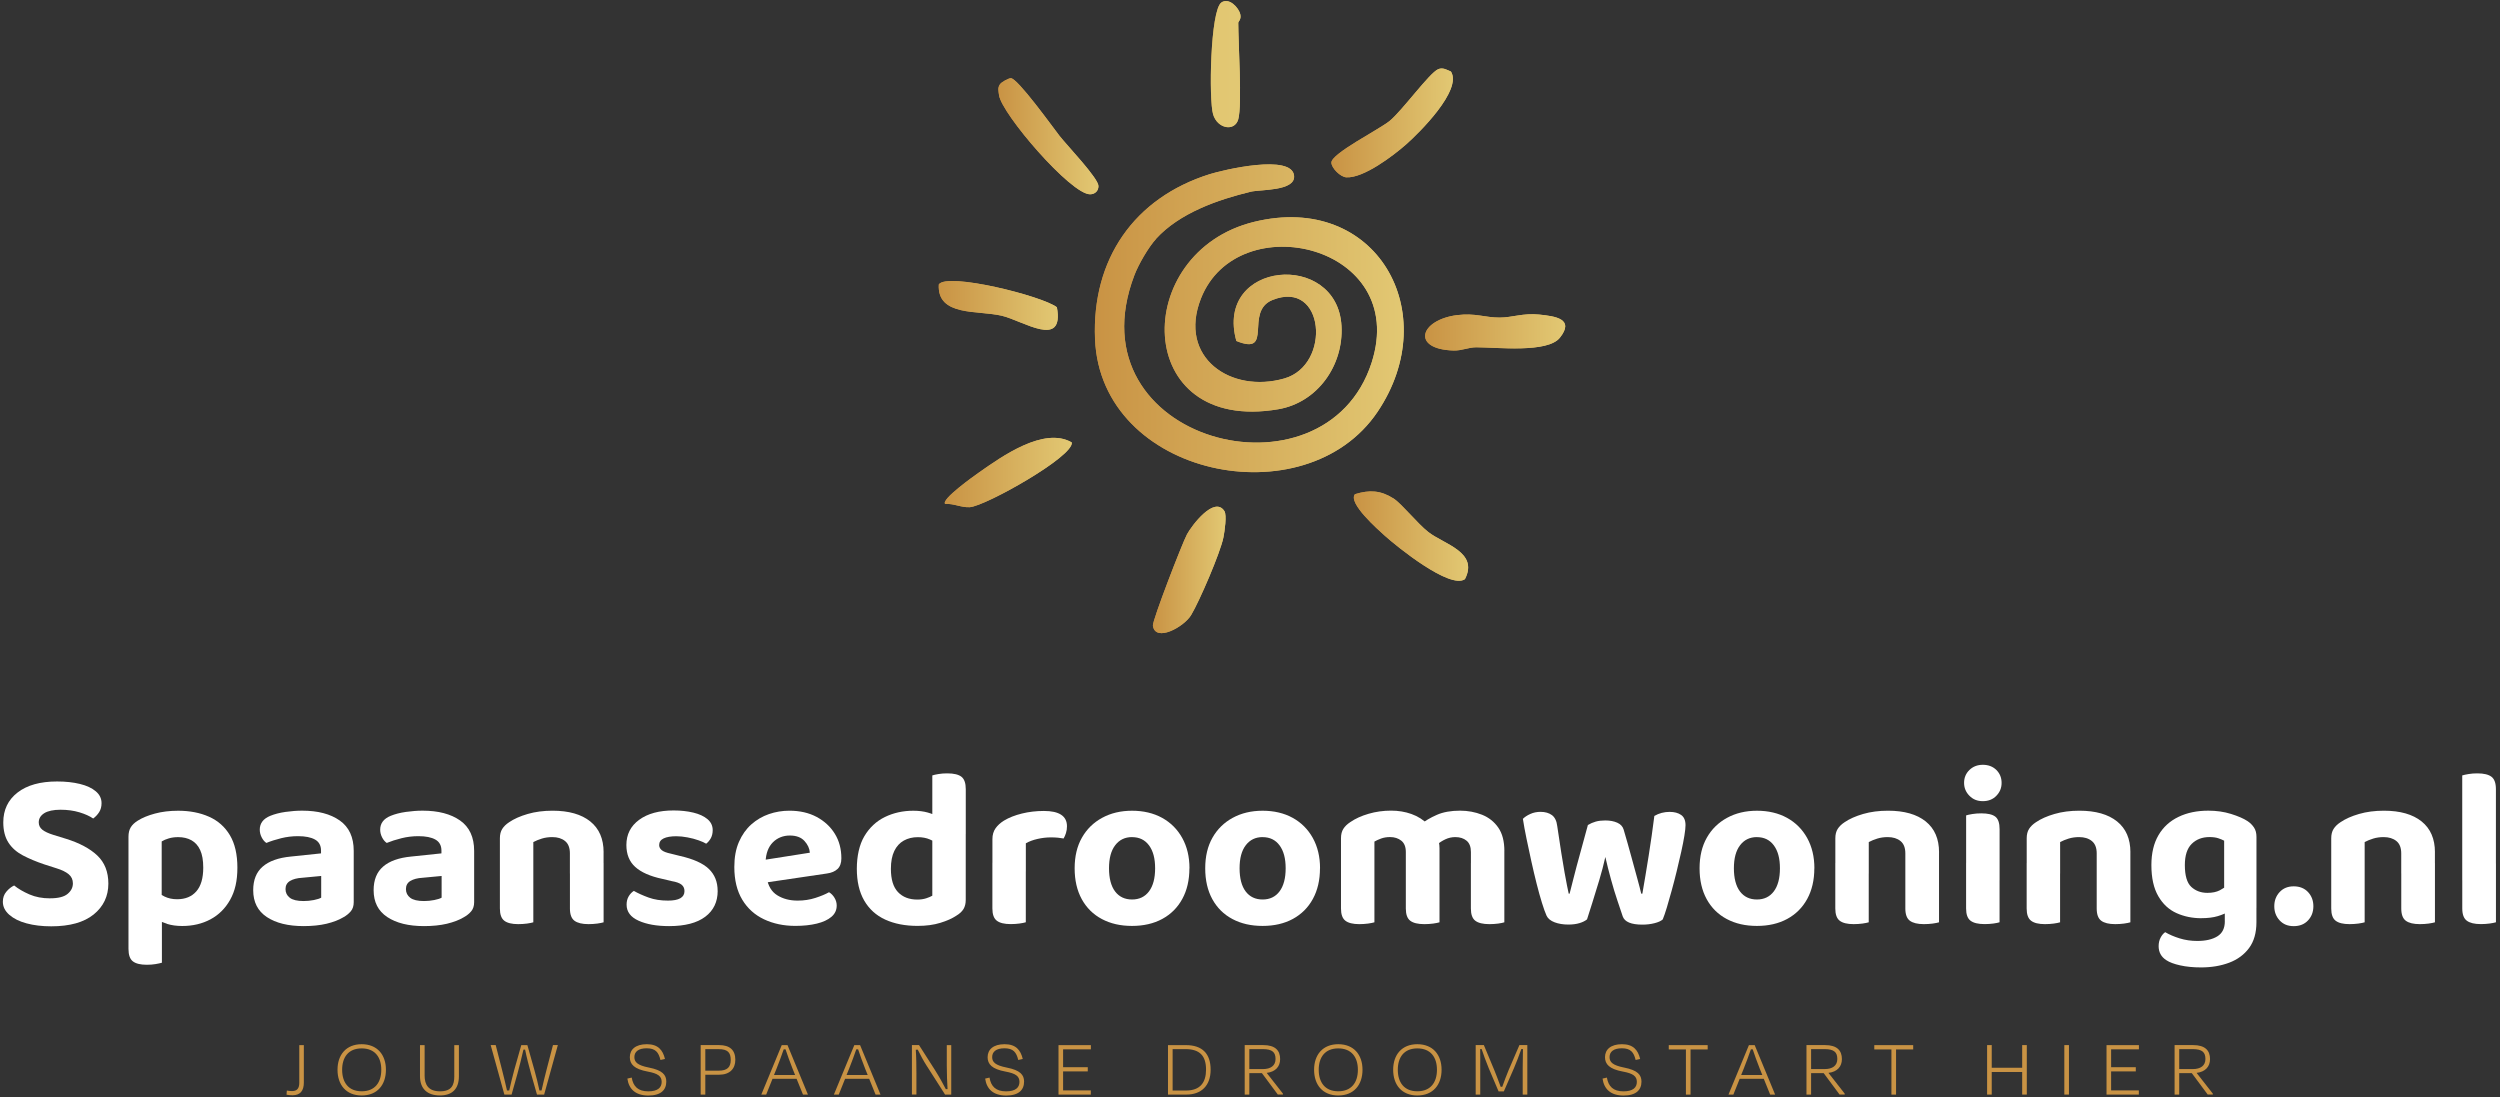 <svg width="360" height="158" viewBox="0 0 360 158" fill="none" xmlns="http://www.w3.org/2000/svg">
<rect x="0" y="0" width="360" height="158" fill="#333333" stroke="none"/>
<g clip-path="url(#clip0_2129_42293)">
<path d="M7.212 129.357C8.384 129.357 9.226 129.145 9.732 128.722C10.243 128.298 10.496 127.797 10.496 127.208C10.496 126.666 10.295 126.227 9.892 125.892C9.49 125.556 8.901 125.267 8.121 125.029L6.396 124.477C5.224 124.084 4.191 123.65 3.288 123.175C2.389 122.7 1.692 122.081 1.206 121.321C0.721 120.562 0.473 119.597 0.473 118.424C0.473 116.622 1.155 115.192 2.523 114.128C3.892 113.064 5.787 112.532 8.214 112.532C9.448 112.532 10.548 112.651 11.514 112.889C12.479 113.126 13.239 113.477 13.791 113.947C14.344 114.412 14.623 114.985 14.623 115.656C14.623 116.157 14.509 116.581 14.282 116.942C14.055 117.304 13.765 117.608 13.419 117.867C12.918 117.521 12.258 117.221 11.436 116.973C10.61 116.725 9.701 116.602 8.705 116.602C7.708 116.602 6.882 116.772 6.36 117.108C5.839 117.443 5.58 117.882 5.58 118.424C5.58 118.858 5.756 119.209 6.102 119.483C6.448 119.757 6.969 119.999 7.661 120.216L9.453 120.769C11.426 121.378 12.944 122.184 14.008 123.191C15.072 124.198 15.604 125.551 15.604 127.239C15.604 129.062 14.896 130.539 13.492 131.681C12.082 132.822 10.042 133.39 7.377 133.39C6.055 133.39 4.873 133.25 3.83 132.966C2.787 132.688 1.96 132.274 1.341 131.732C0.721 131.19 0.411 130.56 0.411 129.847C0.411 129.284 0.576 128.799 0.917 128.401C1.253 127.999 1.63 127.704 2.038 127.508C2.621 127.983 3.355 128.412 4.233 128.794C5.11 129.176 6.102 129.362 7.207 129.362L7.212 129.357Z" fill="white"/>
<path d="M24.032 133.018C23.381 132.811 22.818 132.579 22.338 132.321V128.252C22.704 128.556 23.154 128.835 23.686 129.099C24.218 129.357 24.817 129.491 25.493 129.491C26.686 129.491 27.61 129.114 28.276 128.35C28.937 127.591 29.268 126.455 29.268 124.936C29.268 123.893 29.123 123.057 28.829 122.416C28.535 121.776 28.116 121.306 27.574 121.001C27.032 120.697 26.392 120.547 25.653 120.547C25.152 120.547 24.703 120.609 24.305 120.728C23.902 120.846 23.562 120.991 23.283 121.167V131.123H18.501V120.485C18.501 119.943 18.609 119.493 18.826 119.137C19.043 118.781 19.379 118.461 19.833 118.177C20.484 117.763 21.31 117.423 22.307 117.154C23.303 116.886 24.424 116.746 25.658 116.746C27.326 116.746 28.808 117.035 30.099 117.608C31.39 118.182 32.392 119.07 33.11 120.278C33.828 121.482 34.184 123.041 34.184 124.947C34.184 126.852 33.838 128.329 33.141 129.568C32.449 130.803 31.504 131.743 30.311 132.383C29.118 133.023 27.76 133.343 26.242 133.343C25.416 133.343 24.682 133.24 24.032 133.034V133.018ZM23.314 138.631C23.097 138.698 22.792 138.76 22.405 138.828C22.012 138.895 21.594 138.926 21.134 138.926C20.226 138.926 19.554 138.76 19.136 138.435C18.713 138.11 18.501 137.511 18.501 136.648V129.883H23.314V138.637V138.631Z" fill="white"/>
<path d="M43.516 116.736C45.772 116.736 47.569 117.206 48.917 118.151C50.26 119.096 50.936 120.553 50.936 122.525V129.91C50.936 130.452 50.797 130.891 50.513 131.227C50.229 131.562 49.873 131.852 49.439 132.089C48.788 132.482 47.977 132.786 47.017 133.019C46.051 133.246 44.951 133.359 43.717 133.359C41.507 133.359 39.741 132.926 38.429 132.058C37.117 131.191 36.461 129.9 36.461 128.185C36.461 126.708 36.916 125.577 37.83 124.787C38.739 123.997 40.097 123.512 41.899 123.341L46.227 122.887V122.494C46.227 121.756 45.938 121.224 45.364 120.899C44.791 120.573 43.97 120.408 42.906 120.408C42.08 120.408 41.274 120.506 40.484 120.702C39.694 120.899 38.981 121.126 38.352 121.384C38.093 121.208 37.866 120.945 37.685 120.589C37.499 120.232 37.406 119.855 37.406 119.468C37.406 118.559 37.907 117.898 38.904 117.485C39.534 117.227 40.262 117.036 41.099 116.917C41.935 116.798 42.741 116.736 43.521 116.736H43.516ZM43.712 129.75C44.213 129.75 44.703 129.703 45.194 129.605C45.679 129.507 46.036 129.393 46.252 129.264V126.14L43.521 126.398C42.782 126.44 42.199 126.595 41.765 126.853C41.331 127.111 41.114 127.503 41.114 128.025C41.114 128.547 41.321 128.965 41.734 129.28C42.147 129.595 42.808 129.75 43.717 129.75H43.712Z" fill="white"/>
<path d="M60.856 116.736C63.113 116.736 64.91 117.206 66.258 118.151C67.601 119.096 68.277 120.553 68.277 122.525V129.91C68.277 130.452 68.138 130.891 67.854 131.227C67.57 131.562 67.213 131.852 66.779 132.089C66.129 132.482 65.318 132.786 64.358 133.019C63.392 133.246 62.292 133.359 61.058 133.359C58.847 133.359 57.081 132.926 55.77 132.058C54.458 131.191 53.802 129.9 53.802 128.185C53.802 126.708 54.257 125.577 55.171 124.787C56.08 123.997 57.438 123.512 59.24 123.341L63.568 122.887V122.494C63.568 121.756 63.278 121.224 62.705 120.899C62.132 120.573 61.311 120.408 60.247 120.408C59.421 120.408 58.615 120.506 57.825 120.702C57.035 120.899 56.322 121.126 55.692 121.384C55.434 121.208 55.207 120.945 55.026 120.589C54.84 120.232 54.747 119.855 54.747 119.468C54.747 118.559 55.248 117.898 56.245 117.485C56.875 117.227 57.603 117.036 58.44 116.917C59.276 116.798 60.082 116.736 60.861 116.736H60.856ZM61.053 129.75C61.553 129.75 62.044 129.703 62.535 129.605C63.02 129.507 63.376 129.393 63.593 129.264V126.14L60.861 126.398C60.123 126.44 59.539 126.595 59.106 126.853C58.672 127.111 58.455 127.503 58.455 128.025C58.455 128.547 58.662 128.965 59.075 129.28C59.488 129.595 60.149 129.75 61.058 129.75H61.053Z" fill="white"/>
<path d="M86.914 122.721V125.779H82.065V122.882C82.065 122.081 81.833 121.487 81.368 121.11C80.903 120.733 80.289 120.542 79.53 120.542C78.987 120.542 78.487 120.614 78.032 120.754C77.578 120.893 77.165 121.064 76.798 121.26V125.784H71.985V120.707C71.985 120.165 72.099 119.716 72.326 119.36C72.553 119.003 72.883 118.683 73.317 118.399C74.009 117.924 74.903 117.526 75.987 117.211C77.072 116.896 78.264 116.741 79.566 116.741C81.91 116.741 83.718 117.258 84.998 118.286C86.279 119.318 86.919 120.795 86.919 122.727L86.914 122.721ZM71.985 124.286H76.798V132.812C76.581 132.879 76.276 132.936 75.889 132.993C75.496 133.044 75.078 133.075 74.619 133.075C73.71 133.075 73.038 132.91 72.62 132.585C72.197 132.259 71.985 131.676 71.985 130.829V124.291V124.286ZM82.07 124.286H86.919V132.812C86.703 132.879 86.398 132.936 86.011 132.993C85.618 133.044 85.195 133.075 84.74 133.075C83.831 133.075 83.155 132.91 82.721 132.585C82.287 132.259 82.07 131.676 82.07 130.829V124.291V124.286Z" fill="white"/>
<path d="M103.346 128.289C103.346 129.874 102.747 131.114 101.554 132.012C100.361 132.911 98.626 133.36 96.349 133.36C94.573 133.36 93.106 133.102 91.954 132.58C90.803 132.059 90.23 131.289 90.23 130.272C90.23 129.818 90.328 129.42 90.524 129.084C90.72 128.749 90.968 128.48 91.273 128.289C91.882 128.635 92.59 128.955 93.406 129.25C94.216 129.544 95.146 129.688 96.189 129.688C97.774 129.688 98.564 129.234 98.564 128.32C98.564 127.928 98.425 127.623 98.141 127.39C97.857 127.163 97.392 126.993 96.742 126.884L95.373 126.559C93.638 126.192 92.342 125.619 91.484 124.85C90.627 124.08 90.199 123.022 90.199 121.679C90.199 120.161 90.813 118.952 92.037 118.054C93.261 117.155 94.919 116.706 97 116.706C98.043 116.706 98.988 116.809 99.845 117.016C100.702 117.222 101.379 117.537 101.88 117.961C102.381 118.384 102.628 118.911 102.628 119.541C102.628 119.975 102.541 120.352 102.37 120.682C102.195 121.008 101.967 121.281 101.689 121.493C101.451 121.343 101.084 121.178 100.599 121.008C100.114 120.832 99.582 120.693 99.003 120.584C98.43 120.476 97.893 120.419 97.392 120.419C96.612 120.419 96.003 120.522 95.569 120.729C95.135 120.935 94.919 121.256 94.919 121.689C94.919 121.973 95.043 122.216 95.29 122.423C95.538 122.629 95.977 122.794 96.607 122.929L97.909 123.254C99.84 123.688 101.229 124.313 102.071 125.123C102.918 125.939 103.341 126.993 103.341 128.294L103.346 128.289Z" fill="white"/>
<path d="M108.748 127.312L108.552 124.059L116.618 122.789C116.577 122.179 116.313 121.616 115.838 121.095C115.363 120.573 114.656 120.315 113.726 120.315C112.797 120.315 111.934 120.645 111.283 121.306C110.633 121.967 110.287 122.907 110.24 124.121L110.4 126.367C110.597 127.56 111.103 128.412 111.929 128.923C112.755 129.435 113.731 129.688 114.857 129.688C115.766 129.688 116.623 129.559 117.429 129.295C118.229 129.037 118.88 128.763 119.381 128.479C119.706 128.676 119.969 128.944 120.176 129.295C120.383 129.641 120.486 130.013 120.486 130.4C120.486 131.051 120.233 131.593 119.722 132.027C119.21 132.461 118.508 132.786 117.604 133.003C116.706 133.22 115.678 133.328 114.532 133.328C112.864 133.328 111.361 133.013 110.023 132.383C108.691 131.753 107.643 130.814 106.884 129.553C106.125 128.293 105.742 126.724 105.742 124.839C105.742 123.45 105.964 122.246 106.409 121.229C106.853 120.212 107.452 119.37 108.195 118.709C108.944 118.048 109.791 117.552 110.731 117.227C111.671 116.902 112.657 116.741 113.674 116.741C115.172 116.741 116.479 117.041 117.594 117.635C118.709 118.234 119.582 119.039 120.212 120.057C120.842 121.074 121.157 122.257 121.157 123.604C121.157 124.276 120.971 124.787 120.605 125.133C120.238 125.479 119.727 125.696 119.076 125.784L108.732 127.312H108.748Z" fill="white"/>
<path d="M134.253 128.97V119.179H139.066V129.589C139.066 130.111 138.957 130.55 138.741 130.906C138.524 131.262 138.178 131.583 137.697 131.867C137.114 132.259 136.35 132.6 135.405 132.889C134.46 133.183 133.37 133.328 132.136 133.328C130.334 133.328 128.779 133.023 127.467 132.419C126.156 131.815 125.149 130.896 124.441 129.672C123.734 128.448 123.383 126.925 123.383 125.102C123.383 123.279 123.744 121.626 124.472 120.402C125.2 119.179 126.182 118.259 127.416 117.655C128.65 117.051 130.019 116.746 131.516 116.746C132.296 116.746 132.993 116.834 133.597 117.005C134.207 117.18 134.702 117.387 135.095 117.624V121.595C134.79 121.337 134.387 121.094 133.892 120.878C133.391 120.661 132.817 120.552 132.167 120.552C131.408 120.552 130.736 120.717 130.148 121.043C129.564 121.368 129.104 121.869 128.779 122.54C128.454 123.212 128.289 124.069 128.289 125.112C128.289 126.63 128.629 127.746 129.311 128.464C129.993 129.181 130.922 129.538 132.094 129.538C132.57 129.538 132.993 129.476 133.365 129.357C133.731 129.238 134.026 129.114 134.243 128.985L134.253 128.97ZM139.066 120.118L134.253 120.149V111.66C134.449 111.593 134.738 111.531 135.131 111.463C135.523 111.396 135.942 111.365 136.401 111.365C137.357 111.365 138.038 111.531 138.451 111.856C138.865 112.181 139.071 112.78 139.071 113.643V120.118H139.066Z" fill="white"/>
<path d="M147.721 121.42V125.489H142.908V120.836C142.908 120.232 143.053 119.716 143.347 119.292C143.641 118.869 144.044 118.497 144.566 118.172C145.283 117.738 146.146 117.397 147.153 117.149C148.16 116.901 149.218 116.777 150.324 116.777C152.534 116.777 153.644 117.516 153.644 118.987C153.644 119.333 153.598 119.659 153.499 119.963C153.401 120.268 153.288 120.526 153.159 120.743C152.942 120.702 152.673 120.661 152.363 120.63C152.048 120.599 151.708 120.583 151.341 120.583C150.69 120.583 150.04 120.661 149.389 120.81C148.738 120.96 148.186 121.167 147.731 121.43L147.721 121.42ZM142.903 124.25L147.716 124.348V132.806C147.499 132.874 147.194 132.93 146.807 132.987C146.414 133.039 145.996 133.07 145.537 133.07C144.628 133.07 143.956 132.905 143.538 132.579C143.115 132.254 142.903 131.67 142.903 130.823V124.25Z" fill="white"/>
<path d="M171.274 125.034C171.274 126.728 170.934 128.195 170.252 129.445C169.57 130.694 168.61 131.65 167.37 132.326C166.136 132.997 164.68 133.333 163.012 133.333C161.344 133.333 159.913 133.003 158.669 132.342C157.419 131.681 156.459 130.725 155.772 129.481C155.09 128.231 154.749 126.754 154.749 125.04C154.749 123.325 155.095 121.859 155.793 120.629C156.485 119.406 157.455 118.45 158.705 117.769C159.955 117.087 161.39 116.746 163.017 116.746C164.644 116.746 166.105 117.087 167.345 117.769C168.579 118.45 169.544 119.416 170.242 120.666C170.934 121.915 171.285 123.372 171.285 125.04L171.274 125.034ZM163.012 120.542C161.995 120.542 161.184 120.934 160.59 121.714C159.991 122.494 159.697 123.599 159.697 125.034C159.697 126.47 159.991 127.601 160.574 128.37C161.158 129.14 161.974 129.527 163.017 129.527C164.06 129.527 164.871 129.135 165.46 128.355C166.043 127.575 166.338 126.47 166.338 125.034C166.338 123.599 166.043 122.525 165.46 121.735C164.876 120.944 164.06 120.547 163.017 120.547L163.012 120.542Z" fill="white"/>
<path d="M190.077 125.034C190.077 126.728 189.736 128.195 189.054 129.445C188.372 130.694 187.412 131.65 186.173 132.326C184.938 132.997 183.482 133.333 181.814 133.333C180.146 133.333 178.716 133.003 177.471 132.342C176.221 131.681 175.261 130.725 174.574 129.481C173.892 128.231 173.552 126.754 173.552 125.04C173.552 123.325 173.898 121.859 174.595 120.629C175.287 119.406 176.258 118.45 177.507 117.769C178.757 117.087 180.193 116.746 181.819 116.746C183.446 116.746 184.913 117.087 186.147 117.769C187.381 118.45 188.347 119.416 189.044 120.666C189.736 121.915 190.087 123.372 190.087 125.04L190.077 125.034ZM181.814 120.542C180.797 120.542 179.986 120.934 179.392 121.714C178.793 122.494 178.499 123.599 178.499 125.034C178.499 126.47 178.793 127.601 179.377 128.37C179.96 129.14 180.776 129.527 181.819 129.527C182.862 129.527 183.673 129.135 184.257 128.355C184.84 127.575 185.135 126.47 185.135 125.034C185.135 123.599 184.84 122.525 184.257 121.735C183.673 120.944 182.857 120.547 181.819 120.547L181.814 120.542Z" fill="white"/>
<path d="M207.288 122.071V125.779H202.439V122.685C202.439 121.947 202.222 121.405 201.789 121.059C201.355 120.713 200.813 120.537 200.162 120.537C199.687 120.537 199.258 120.61 198.876 120.749C198.494 120.888 198.179 121.038 197.916 121.188V125.774H193.103V120.697C193.103 120.155 193.216 119.706 193.444 119.35C193.671 118.993 194.001 118.673 194.435 118.389C195.153 117.888 196.031 117.49 197.069 117.186C198.112 116.881 199.196 116.731 200.322 116.731C201.365 116.731 202.341 116.891 203.25 117.217C204.159 117.542 204.954 118.043 205.626 118.714C205.801 118.843 205.966 118.978 206.132 119.122C206.292 119.262 206.421 119.422 206.503 119.592C206.72 119.938 206.906 120.331 207.056 120.764C207.206 121.198 207.283 121.632 207.283 122.066L207.288 122.071ZM193.103 124.286H197.916V132.812C197.699 132.879 197.394 132.936 197.007 132.993C196.614 133.045 196.191 133.076 195.736 133.076C194.828 133.076 194.156 132.91 193.738 132.585C193.314 132.26 193.103 131.676 193.103 130.829V124.292V124.286ZM202.439 124.286H207.288V132.812C207.072 132.879 206.767 132.936 206.38 132.993C205.987 133.045 205.564 133.076 205.109 133.076C204.175 133.076 203.498 132.91 203.075 132.585C202.651 132.26 202.439 131.676 202.439 130.829V124.292V124.286ZM216.625 122.562V125.784H211.812V122.691C211.812 121.952 211.606 121.41 211.192 121.064C210.779 120.718 210.237 120.542 209.566 120.542C209.065 120.542 208.595 120.646 208.151 120.852C207.707 121.059 207.319 121.302 206.994 121.586L204.459 118.787C205.176 118.224 205.987 117.738 206.901 117.341C207.81 116.938 208.931 116.736 210.253 116.736C211.378 116.736 212.432 116.933 213.408 117.32C214.384 117.712 215.164 118.327 215.752 119.174C216.341 120.021 216.63 121.147 216.63 122.556L216.625 122.562ZM211.812 124.286H216.625V132.812C216.429 132.879 216.134 132.936 215.747 132.993C215.355 133.045 214.931 133.076 214.477 133.076C213.542 133.076 212.866 132.91 212.442 132.585C212.019 132.26 211.807 131.676 211.807 130.829V124.292L211.812 124.286Z" fill="white"/>
<path d="M231.167 123.408C230.929 124.492 230.635 125.608 230.289 126.759C229.943 127.911 229.613 128.985 229.298 129.982C228.983 130.978 228.73 131.784 228.533 132.388C228.275 132.605 227.914 132.786 227.459 132.925C227.005 133.065 226.463 133.137 225.832 133.137C225.094 133.137 224.438 133.028 223.865 132.812C223.292 132.595 222.904 132.28 222.708 131.867C222.512 131.433 222.29 130.813 222.042 130.013C221.794 129.212 221.536 128.293 221.278 127.265C221.02 126.238 220.761 125.158 220.514 124.027C220.266 122.902 220.028 121.812 219.816 120.759C219.599 119.705 219.424 118.755 219.295 117.913C219.553 117.655 219.909 117.417 220.353 117.216C220.798 117.01 221.293 116.906 221.836 116.906C222.507 116.906 223.054 117.066 223.478 117.376C223.901 117.691 224.154 118.218 224.242 118.951C224.459 120.428 224.655 121.714 224.826 122.809C225.001 123.904 225.156 124.843 225.295 125.623C225.435 126.403 225.554 127.038 225.652 127.529C225.75 128.019 225.833 128.401 225.894 128.685H226.024C226.153 128.19 226.349 127.42 226.607 126.393C226.865 125.365 227.18 124.182 227.552 122.845C227.919 121.513 228.291 120.16 228.657 118.796C229.024 118.579 229.406 118.419 229.799 118.306C230.191 118.197 230.645 118.146 231.167 118.146C231.838 118.146 232.412 118.254 232.892 118.471C233.367 118.688 233.672 119.013 233.801 119.447C234.193 120.769 234.555 122.05 234.89 123.284C235.226 124.518 235.525 125.608 235.784 126.553C236.042 127.498 236.228 128.205 236.336 128.685H236.501C236.806 126.95 237.106 125.127 237.41 123.222C237.715 121.311 237.984 119.406 238.226 117.495C238.898 117.102 239.636 116.911 240.436 116.911C241.108 116.911 241.655 117.056 242.079 117.35C242.502 117.645 242.714 118.135 242.714 118.832C242.714 119.158 242.662 119.659 242.554 120.33C242.445 121.001 242.296 121.776 242.099 122.654C241.903 123.532 241.686 124.461 241.449 125.437C241.211 126.413 240.968 127.358 240.715 128.267C240.467 129.176 240.23 129.992 240.018 130.705C239.801 131.422 239.605 131.985 239.435 132.398C239.197 132.615 238.805 132.796 238.262 132.935C237.72 133.075 237.137 133.147 236.507 133.147C234.901 133.147 233.956 132.755 233.677 131.975C233.48 131.391 233.227 130.632 232.912 129.698C232.597 128.768 232.288 127.751 231.988 126.656C231.683 125.561 231.415 124.482 231.172 123.418L231.167 123.408Z" fill="white"/>
<path d="M261.263 125.034C261.263 126.728 260.922 128.195 260.241 129.445C259.559 130.694 258.598 131.65 257.359 132.326C256.125 132.997 254.669 133.333 253.001 133.333C251.333 133.333 249.902 133.003 248.658 132.342C247.408 131.681 246.447 130.725 245.761 129.481C245.079 128.231 244.738 126.754 244.738 125.04C244.738 123.325 245.084 121.859 245.781 120.629C246.473 119.406 247.444 118.45 248.694 117.769C249.943 117.087 251.379 116.746 253.006 116.746C254.632 116.746 256.099 117.087 257.333 117.769C258.567 118.45 259.533 119.416 260.23 120.666C260.922 121.915 261.273 123.372 261.273 125.04L261.263 125.034ZM252.995 120.542C251.978 120.542 251.167 120.934 250.573 121.714C249.974 122.494 249.68 123.599 249.68 125.034C249.68 126.47 249.974 127.601 250.558 128.37C251.141 129.14 251.957 129.527 252.995 129.527C254.033 129.527 254.849 129.135 255.433 128.355C256.016 127.575 256.311 126.47 256.311 125.034C256.311 123.599 256.016 122.525 255.433 121.735C254.849 120.944 254.033 120.547 252.995 120.547V120.542Z" fill="white"/>
<path d="M279.219 122.721V125.779H274.369V122.882C274.369 122.081 274.137 121.487 273.672 121.11C273.208 120.733 272.593 120.542 271.834 120.542C271.292 120.542 270.791 120.614 270.336 120.754C269.882 120.893 269.469 121.064 269.102 121.26V125.784H264.289V120.707C264.289 120.165 264.403 119.716 264.63 119.36C264.857 119.003 265.188 118.683 265.622 118.399C266.314 117.924 267.207 117.526 268.291 117.211C269.376 116.896 270.569 116.741 271.87 116.741C274.215 116.741 276.022 117.258 277.303 118.286C278.583 119.318 279.224 120.795 279.224 122.727L279.219 122.721ZM264.284 124.286H269.097V132.812C268.88 132.879 268.575 132.936 268.188 132.993C267.796 133.044 267.372 133.075 266.918 133.075C266.009 133.075 265.338 132.91 264.919 132.585C264.496 132.259 264.284 131.676 264.284 130.829V124.291V124.286ZM274.369 124.286H279.219V132.812C279.002 132.879 278.697 132.936 278.31 132.993C277.917 133.044 277.499 133.075 277.039 133.075C276.13 133.075 275.454 132.91 275.02 132.585C274.586 132.259 274.369 131.676 274.369 130.829V124.291V124.286Z" fill="white"/>
<path d="M282.828 112.734C282.828 111.995 283.081 111.381 283.593 110.88C284.104 110.384 284.749 110.131 285.529 110.131C286.309 110.131 286.98 110.379 287.481 110.88C287.982 111.381 288.23 111.995 288.23 112.734C288.23 113.472 287.982 114.066 287.481 114.587C286.98 115.109 286.33 115.367 285.529 115.367C284.729 115.367 284.104 115.109 283.593 114.587C283.081 114.066 282.828 113.446 282.828 112.734ZM287.936 126.754H283.123V117.417C283.319 117.35 283.618 117.288 284.016 117.221C284.419 117.154 284.848 117.123 285.302 117.123C286.237 117.123 286.908 117.278 287.321 117.593C287.734 117.908 287.941 118.512 287.941 119.4V126.754H287.936ZM283.123 124.249H287.936V132.806C287.739 132.873 287.445 132.93 287.058 132.987C286.665 133.039 286.242 133.07 285.787 133.07C284.853 133.07 284.176 132.904 283.753 132.579C283.329 132.254 283.118 131.67 283.118 130.823V124.249H283.123Z" fill="white"/>
<path d="M306.774 122.721V125.779H301.925V122.882C301.925 122.081 301.692 121.487 301.228 121.11C300.763 120.733 300.148 120.542 299.389 120.542C298.847 120.542 298.346 120.614 297.892 120.754C297.437 120.893 297.024 121.064 296.658 121.26V125.784H291.845V120.707C291.845 120.165 291.958 119.716 292.185 119.36C292.413 119.003 292.743 118.683 293.177 118.399C293.869 117.924 294.762 117.526 295.847 117.211C296.931 116.896 298.124 116.741 299.425 116.741C301.77 116.741 303.577 117.258 304.858 118.286C306.139 119.318 306.779 120.795 306.779 122.727L306.774 122.721ZM291.839 124.286H296.652V132.812C296.435 132.879 296.131 132.936 295.744 132.993C295.351 133.044 294.928 133.075 294.473 133.075C293.564 133.075 292.893 132.91 292.475 132.585C292.051 132.259 291.839 131.676 291.839 130.829V124.291V124.286ZM301.925 124.286H306.774V132.812C306.557 132.879 306.252 132.936 305.865 132.993C305.473 133.044 305.054 133.075 304.595 133.075C303.686 133.075 303.009 132.91 302.576 132.585C302.142 132.259 301.925 131.676 301.925 130.829V124.291V124.286Z" fill="white"/>
<path d="M316.988 132.223C315.708 132.223 314.52 131.981 313.425 131.49C312.33 130.999 311.453 130.189 310.792 129.047C310.131 127.906 309.8 126.419 309.8 124.575C309.8 122.861 310.141 121.425 310.823 120.263C311.504 119.101 312.465 118.224 313.704 117.63C314.938 117.031 316.374 116.736 318.001 116.736C319.173 116.736 320.262 116.891 321.269 117.206C322.276 117.521 323.067 117.862 323.629 118.229C324.022 118.487 324.332 118.797 324.574 119.158C324.812 119.515 324.931 119.964 324.931 120.506V130.721H320.278V121.059C320.04 120.93 319.751 120.811 319.416 120.702C319.08 120.594 318.662 120.537 318.166 120.537C317.123 120.537 316.271 120.862 315.61 121.513C314.949 122.164 314.618 123.181 314.618 124.57C314.618 126.088 314.928 127.137 315.542 127.71C316.162 128.283 316.937 128.572 317.866 128.572C318.584 128.572 319.178 128.448 319.653 128.201C320.128 127.953 320.541 127.674 320.887 127.369L321.016 131.206C320.562 131.49 320.009 131.728 319.359 131.924C318.708 132.12 317.918 132.218 316.983 132.218L316.988 132.223ZM320.371 132.678V129.652H324.926V132.807C324.926 134.325 324.574 135.559 323.867 136.515C323.159 137.47 322.209 138.172 321.006 138.627C319.803 139.081 318.45 139.308 316.957 139.308C315.832 139.308 314.825 139.21 313.947 139.014C313.069 138.818 312.403 138.57 311.948 138.265C311.21 137.79 310.843 137.114 310.843 136.246C310.843 135.792 310.936 135.384 311.122 135.027C311.308 134.671 311.53 134.403 311.788 134.232C312.372 134.578 313.069 134.878 313.869 135.126C314.67 135.373 315.517 135.497 316.405 135.497C317.618 135.497 318.584 135.275 319.302 134.831C320.02 134.387 320.376 133.664 320.376 132.667L320.371 132.678Z" fill="white"/>
<path d="M327.497 130.498C327.497 129.698 327.75 129.016 328.262 128.463C328.773 127.911 329.449 127.632 330.296 127.632C331.143 127.632 331.851 127.911 332.362 128.463C332.873 129.016 333.126 129.693 333.126 130.498C333.126 131.304 332.873 131.98 332.362 132.533C331.851 133.085 331.164 133.364 330.296 133.364C329.429 133.364 328.773 133.085 328.262 132.533C327.75 131.98 327.497 131.304 327.497 130.498Z" fill="white"/>
<path d="M350.627 122.721V125.779H345.778V122.882C345.778 122.081 345.546 121.487 345.081 121.11C344.616 120.733 344.002 120.542 343.242 120.542C342.7 120.542 342.199 120.614 341.745 120.754C341.29 120.893 340.877 121.064 340.511 121.26V125.784H335.698V120.707C335.698 120.165 335.811 119.716 336.039 119.36C336.266 119.003 336.596 118.683 337.03 118.399C337.722 117.924 338.615 117.526 339.7 117.211C340.784 116.896 341.977 116.741 343.279 116.741C345.623 116.741 347.43 117.258 348.711 118.286C349.992 119.318 350.632 120.795 350.632 122.727L350.627 122.721ZM335.698 124.286H340.511V132.812C340.294 132.879 339.989 132.936 339.602 132.993C339.209 133.044 338.786 133.075 338.331 133.075C337.423 133.075 336.751 132.91 336.333 132.585C335.909 132.259 335.698 131.676 335.698 130.829V124.291V124.286ZM345.783 124.286H350.632V132.812C350.415 132.879 350.111 132.936 349.723 132.993C349.331 133.044 348.913 133.075 348.453 133.075C347.544 133.075 346.868 132.91 346.434 132.585C346 132.259 345.783 131.676 345.783 130.829V124.291V124.286Z" fill="white"/>
<path d="M359.411 126.852L354.562 126.754V111.66C354.779 111.593 355.084 111.531 355.471 111.463C355.863 111.396 356.282 111.365 356.741 111.365C357.671 111.365 358.353 111.531 358.776 111.856C359.199 112.181 359.411 112.78 359.411 113.643V126.852ZM354.567 124.25L359.416 124.348V132.807C359.199 132.874 358.895 132.93 358.507 132.987C358.115 133.039 357.692 133.07 357.237 133.07C356.328 133.07 355.652 132.905 355.218 132.579C354.784 132.254 354.567 131.67 354.567 130.824V124.25Z" fill="white"/>
<path d="M43.102 150.499H43.753V155.901C43.753 157.026 43.268 157.718 42.126 157.718C41.816 157.718 41.569 157.693 41.259 157.636L41.305 157.042C41.579 157.088 41.78 157.114 42.064 157.114C42.813 157.114 43.097 156.686 43.097 155.916V150.499H43.102Z" fill="#C99344"/>
<path d="M48.602 154.046C48.602 151.888 49.847 150.365 52.083 150.365C54.319 150.365 55.574 151.883 55.574 154.046C55.574 156.21 54.339 157.749 52.083 157.749C49.826 157.749 48.602 156.205 48.602 154.046ZM54.907 154.046C54.907 152.229 53.983 150.969 52.083 150.969C50.182 150.969 49.268 152.229 49.268 154.046C49.268 155.864 50.172 157.145 52.083 157.145C53.993 157.145 54.907 155.864 54.907 154.046Z" fill="#C99344"/>
<path d="M65.416 154.95V150.499H66.082V154.976C66.082 156.794 65.132 157.744 63.351 157.744C61.569 157.744 60.479 156.82 60.479 154.976V150.499H61.145V154.883C61.145 156.19 61.683 157.15 63.356 157.15C65.029 157.15 65.421 156.272 65.421 154.956L65.416 154.95Z" fill="#C99344"/>
<path d="M73.663 157.62H72.63L70.658 150.493H71.381L72.305 154.103C72.553 155.079 72.79 156.05 73.007 157.026H73.328C73.565 156.003 73.766 155.136 74.04 154.118L75.063 150.498H75.941L76.963 154.118C77.237 155.079 77.464 156.039 77.676 157.026H77.986C78.197 156.065 78.435 155.089 78.688 154.103L79.628 150.493H80.33L78.357 157.62H77.325L76.483 154.661C76.209 153.685 75.817 152.177 75.615 151.144H75.378C75.14 152.187 74.773 153.685 74.5 154.661L73.668 157.62H73.663Z" fill="#C99344"/>
<path d="M90.338 155.317L90.968 155.172C91.18 156.453 91.892 157.155 93.354 157.155C94.717 157.155 95.28 156.608 95.28 155.792C95.28 154.976 94.748 154.578 93.261 154.305C91.324 153.948 90.694 153.246 90.694 152.239C90.694 151.124 91.526 150.365 93.142 150.365C94.758 150.365 95.445 151.196 95.755 152.492L95.104 152.637C94.841 151.532 94.392 150.953 93.121 150.953C91.923 150.953 91.35 151.454 91.35 152.224C91.35 152.936 91.779 153.401 93.452 153.731C95.409 154.114 95.946 154.79 95.946 155.751C95.946 156.938 95.187 157.759 93.359 157.759C91.484 157.749 90.555 156.809 90.343 155.327L90.338 155.317Z" fill="#C99344"/>
<path d="M101.565 154.759V157.62H100.898V150.493H103.548C105.081 150.493 105.887 151.196 105.887 152.621C105.887 153.917 105.066 154.759 103.558 154.759H101.565ZM101.565 151.077V154.175H103.491C104.704 154.175 105.226 153.7 105.226 152.631C105.226 151.562 104.787 151.077 103.48 151.077H101.57H101.565Z" fill="#C99344"/>
<path d="M114.707 155.343H111.242L110.328 157.625H109.626L112.569 150.499H113.401L116.344 157.625H115.632L114.707 155.343ZM111.454 154.796H114.495L114.139 153.918C113.772 153.014 113.37 151.862 113.117 151.103H112.853C112.58 151.898 112.177 153.004 111.81 153.918L111.454 154.796Z" fill="#C99344"/>
<path d="M125.159 155.343H121.694L120.78 157.625H120.078L123.021 150.499H123.853L126.796 157.625H126.083L125.159 155.343ZM121.906 154.796H124.947L124.591 153.918C124.224 153.014 123.822 151.862 123.569 151.103H123.305C123.031 151.898 122.629 153.004 122.262 153.918L121.906 154.796Z" fill="#C99344"/>
<path d="M133.51 153.583C132.988 152.777 132.523 151.894 132.157 151.15L131.873 151.161C131.945 152.147 131.965 153.51 131.965 154.626V157.616H131.315V150.489H132.337L134.62 154.063C135.26 155.075 135.818 156.092 136.2 156.841L136.448 156.831C136.386 155.906 136.339 154.584 136.339 153.485V150.495H136.98V157.621H136.092L133.515 153.583H133.51Z" fill="#C99344"/>
<path d="M141.86 155.317L142.49 155.172C142.702 156.453 143.414 157.155 144.876 157.155C146.239 157.155 146.802 156.608 146.802 155.792C146.802 154.976 146.27 154.578 144.783 154.305C142.846 153.948 142.216 153.246 142.216 152.239C142.216 151.124 143.048 150.365 144.664 150.365C146.28 150.365 146.967 151.196 147.277 152.492L146.626 152.637C146.363 151.532 145.914 150.953 144.643 150.953C143.445 150.953 142.872 151.454 142.872 152.224C142.872 152.936 143.301 153.401 144.974 153.731C146.931 154.114 147.468 154.79 147.468 155.751C147.468 156.938 146.709 157.759 144.881 157.759C143.006 157.749 142.077 156.809 141.865 155.327L141.86 155.317Z" fill="#C99344"/>
<path d="M152.42 150.498H157.089V151.103H153.086V153.679H156.639V154.284H153.086V157.015H157.078V157.62H152.425V150.493L152.42 150.498Z" fill="#C99344"/>
<path d="M168.191 150.498H170.778C173.144 150.498 174.331 151.743 174.331 154.036C174.331 156.329 172.999 157.62 170.84 157.62H168.191V150.493V150.498ZM168.857 151.077V157.036H170.784C172.849 157.036 173.67 155.848 173.67 154.031C173.67 152.037 172.767 151.072 170.701 151.072H168.863L168.857 151.077Z" fill="#C99344"/>
<path d="M181.721 154.532H179.903V157.62H179.237V150.493H181.907C183.642 150.493 184.339 151.278 184.339 152.502C184.339 153.597 183.673 154.341 182.403 154.495L184.742 157.485V157.615H184.004L181.711 154.526L181.721 154.532ZM179.903 151.077V153.948H181.85C182.991 153.948 183.678 153.447 183.678 152.497C183.678 151.547 183.239 151.072 181.84 151.072H179.903V151.077Z" fill="#C99344"/>
<path d="M189.23 154.046C189.23 151.888 190.474 150.365 192.71 150.365C194.946 150.365 196.201 151.883 196.201 154.046C196.201 156.21 194.967 157.749 192.71 157.749C190.454 157.749 189.23 156.205 189.23 154.046ZM195.535 154.046C195.535 152.229 194.611 150.969 192.71 150.969C190.81 150.969 189.896 152.229 189.896 154.046C189.896 155.864 190.8 157.145 192.71 157.145C194.621 157.145 195.535 155.864 195.535 154.046Z" fill="#C99344"/>
<path d="M200.616 154.046C200.616 151.888 201.861 150.365 204.097 150.365C206.333 150.365 207.588 151.883 207.588 154.046C207.588 156.21 206.354 157.749 204.097 157.749C201.84 157.749 200.616 156.205 200.616 154.046ZM206.922 154.046C206.922 152.229 205.997 150.969 204.097 150.969C202.197 150.969 201.283 152.229 201.283 154.046C201.283 155.864 202.186 157.145 204.097 157.145C206.008 157.145 206.922 155.864 206.922 154.046Z" fill="#C99344"/>
<path d="M213.15 157.62H212.499V150.493H213.676L215.21 154.175C215.422 154.697 215.84 155.776 216.098 156.504H216.325C216.589 155.766 216.966 154.748 217.214 154.165L218.794 150.493H219.935V157.62H219.269V153.726C219.269 152.941 219.295 151.815 219.305 151.066H219.068C218.784 151.888 218.365 152.993 217.999 153.845L216.553 157.16H215.794L214.368 153.798C213.986 152.884 213.619 151.851 213.356 151.066H213.144C213.17 151.826 213.155 152.931 213.155 153.726V157.62H213.15Z" fill="#C99344"/>
<path d="M230.764 155.317L231.394 155.172C231.606 156.453 232.319 157.155 233.78 157.155C235.143 157.155 235.706 156.608 235.706 155.792C235.706 154.976 235.169 154.578 233.687 154.305C231.75 153.948 231.12 153.246 231.12 152.239C231.12 151.124 231.952 150.365 233.568 150.365C235.185 150.365 235.871 151.196 236.181 152.492L235.531 152.637C235.267 151.532 234.818 150.953 233.548 150.953C232.35 150.953 231.776 151.454 231.776 152.224C231.776 152.936 232.205 153.401 233.878 153.731C235.835 154.114 236.372 154.79 236.372 155.751C236.372 156.938 235.613 157.759 233.785 157.759C231.911 157.749 230.981 156.809 230.769 155.327L230.764 155.317Z" fill="#C99344"/>
<path d="M240.302 150.499H245.905V151.119H243.437V157.625H242.771V151.119H240.302V150.499Z" fill="#C99344"/>
<path d="M253.982 155.343H250.517L249.603 157.625H248.9L251.844 150.499H252.675L255.619 157.625H254.906L253.982 155.343ZM250.728 154.796H253.77L253.414 153.918C253.047 153.014 252.644 151.862 252.391 151.103H252.128C251.854 151.898 251.451 153.004 251.085 153.918L250.728 154.796Z" fill="#C99344"/>
<path d="M262.616 154.532H260.798V157.62H260.132V150.493H262.802C264.537 150.493 265.234 151.278 265.234 152.502C265.234 153.597 264.568 154.341 263.298 154.495L265.637 157.485V157.615H264.898L262.606 154.526L262.616 154.532ZM260.798 151.077V153.948H262.745C263.886 153.948 264.573 153.447 264.573 152.497C264.573 151.547 264.134 151.072 262.735 151.072H260.798V151.077Z" fill="#C99344"/>
<path d="M269.897 150.499H275.5V151.119H273.032V157.625H272.366V151.119H269.897V150.499Z" fill="#C99344"/>
<path d="M291.194 157.62V154.366H286.81V157.62H286.143V150.493H286.81V153.757H291.194V150.493H291.86V157.62H291.194Z" fill="#C99344"/>
<path d="M297.262 157.62V150.493H297.928V157.62H297.262Z" fill="#C99344"/>
<path d="M303.335 150.498H308.003V151.103H304.001V153.679H307.554V154.284H304.001V157.015H307.993V157.62H303.34V150.493L303.335 150.498Z" fill="#C99344"/>
<path d="M315.625 154.532H313.807V157.62H313.141V150.493H315.811C317.546 150.493 318.243 151.278 318.243 152.502C318.243 153.597 317.577 154.341 316.307 154.495L318.646 157.485V157.615H317.908L315.615 154.526L315.625 154.532ZM313.807 151.077V153.948H315.754C316.895 153.948 317.582 153.447 317.582 152.497C317.582 151.547 317.143 151.072 315.744 151.072H313.807V151.077Z" fill="#C99344"/>
<path d="M178.308 17.178C178.886 15.113 178.308 6.195 178.308 3.272C178.308 3.112 178.767 2.807 178.602 2.069C178.385 1.098 176.97 -0.41 175.881 0.359C174.269 1.48 174.058 14.416 174.688 16.481C175.318 18.547 177.796 18.991 178.308 17.178Z" fill="url(#paint0_linear_2129_42293)"/>
<path d="M208.931 10.301C208.337 10.053 207.779 9.681 207.102 9.965C205.837 10.497 201.938 15.919 200.121 17.407C198.587 18.661 191.714 22.101 191.724 23.412C191.724 24.202 193.03 25.488 193.867 25.535C196.356 25.679 200.663 22.405 202.517 20.763C204.371 19.121 210.614 12.95 208.936 10.301H208.931Z" fill="url(#paint1_linear_2129_42293)"/>
<path d="M152.611 19.616C151.594 18.315 146.492 11.183 145.547 11.261C145.17 11.292 144.199 11.824 143.998 12.144C143.636 12.645 143.796 13.151 143.864 13.698C144.199 16.348 154.223 28.034 156.991 27.977C157.683 27.961 158.183 27.491 158.178 26.784C158.168 25.663 153.613 20.902 152.617 19.616H152.611Z" fill="url(#paint2_linear_2129_42293)"/>
<path d="M166.487 34.375C169.864 30.683 175.349 28.757 180.105 27.61C181.515 27.27 186.55 27.543 186.353 25.323C186.074 22.116 176.159 24.466 174.213 25.08C163.28 28.514 157.223 37.365 157.688 48.83C158.493 68.67 188.001 74.701 198.37 59.307C207.996 45.013 198.179 27.657 180.606 31.948C162.759 36.307 163.022 62.55 184.086 58.931C189.736 57.96 193.495 52.605 193.18 46.934C192.571 36.028 174.843 37.577 178.039 49.103C183.492 51.329 179.139 44.869 183.229 43.206C190.748 40.154 191.77 52.548 184.944 54.505C177.27 56.705 169.591 51.505 172.942 42.984C178.225 29.547 202.966 35.258 197.523 52.217C190.825 73.07 154.176 63.661 163.358 39.632C163.957 38.062 165.367 35.615 166.498 34.381L166.487 34.375Z" fill="url(#paint3_linear_2129_42293)"/>
<path d="M135.188 40.959C134.909 45.602 140.837 44.662 144.261 45.467C147.318 46.19 153.283 50.296 152.193 44.249C150.127 42.627 136.376 39.188 135.188 40.959Z" fill="url(#paint4_linear_2129_42293)"/>
<path d="M209.855 45.374C204.417 46.061 203.178 50.301 209.318 50.476C210.506 50.507 211.461 50.012 212.582 50.012C215.567 50.012 222.843 50.864 224.624 48.633C226.778 45.927 223.943 45.539 221.655 45.302C219.367 45.064 217.766 45.736 215.938 45.736C213.826 45.736 212.437 45.054 209.86 45.379L209.855 45.374Z" fill="url(#paint5_linear_2129_42293)"/>
<path d="M136.107 72.568C137.321 72.475 138.436 73.111 139.644 73.033C141.906 72.883 154.713 65.68 154.326 63.707C150.329 61.398 144.261 65.726 140.941 68.06C140.264 68.535 135.451 71.949 136.102 72.568H136.107Z" fill="url(#paint6_linear_2129_42293)"/>
<path d="M200.678 71.789C198.804 70.591 197.198 70.524 195.117 71.159C194.053 72.414 198.427 76.251 199.403 77.134C201.143 78.704 208.807 84.906 210.95 83.393C212.959 79.504 207.939 78.373 205.677 76.612C204.143 75.414 201.789 72.496 200.678 71.784V71.789Z" fill="url(#paint7_linear_2129_42293)"/>
<path d="M176.315 73.606C174.884 71.345 171.62 75.657 170.928 76.942C170.236 78.228 165.919 89.393 166.017 90.09C166.358 92.543 170.479 90.302 171.522 88.567C172.72 86.584 175.731 79.581 176.17 77.392C176.34 76.54 176.686 74.195 176.315 73.606Z" fill="url(#paint8_linear_2129_42293)"/>
<path d="M166.487 34.375C165.356 35.609 163.952 38.057 163.347 39.627C154.171 63.655 190.815 73.064 197.513 52.212C202.961 35.258 178.22 29.542 172.932 42.979C169.58 51.499 177.259 56.7 184.933 54.5C191.765 52.542 190.743 40.149 183.219 43.201C179.129 44.858 183.487 51.319 178.029 49.098C174.832 37.572 192.566 36.023 193.17 46.929C193.485 52.604 189.725 57.954 184.076 58.925C163.012 62.55 162.748 36.301 180.595 31.943C198.169 27.652 207.986 45.003 198.36 59.302C187.995 74.696 158.488 68.665 157.677 48.824C157.213 37.365 163.265 28.514 174.202 25.075C176.144 24.465 186.059 22.111 186.343 25.317C186.539 27.538 181.504 27.27 180.094 27.605C175.338 28.752 169.854 30.678 166.477 34.37L166.487 34.375Z" fill="url(#paint9_linear_2129_42293)"/>
<path d="M176.315 73.607C176.686 74.195 176.34 76.545 176.17 77.392C175.731 79.582 172.715 86.584 171.522 88.567C170.479 90.302 166.358 92.543 166.017 90.091C165.919 89.393 170.252 78.208 170.928 76.943C171.605 75.678 174.884 71.345 176.315 73.607Z" fill="url(#paint10_linear_2129_42293)"/>
<path d="M209.855 45.374C212.432 45.049 213.816 45.736 215.933 45.73C217.761 45.73 219.295 45.054 221.65 45.297C224.005 45.539 226.778 45.922 224.619 48.627C222.837 50.864 215.561 50.006 212.576 50.006C211.461 50.006 210.5 50.507 209.313 50.471C203.178 50.301 204.412 46.056 209.85 45.369L209.855 45.374Z" fill="url(#paint11_linear_2129_42293)"/>
<path d="M208.931 10.301C210.609 12.95 204.386 19.111 202.512 20.763C200.637 22.416 196.346 25.679 193.862 25.535C193.03 25.488 191.724 24.202 191.719 23.412C191.708 22.101 198.587 18.661 200.116 17.407C201.933 15.919 205.832 10.497 207.097 9.965C207.779 9.681 208.337 10.053 208.925 10.301H208.931Z" fill="url(#paint12_linear_2129_42293)"/>
<path d="M200.678 71.788C201.794 72.501 204.143 75.419 205.677 76.617C207.939 78.378 212.959 79.509 210.95 83.397C208.807 84.91 201.143 78.703 199.403 77.138C198.427 76.255 194.053 72.418 195.117 71.164C197.198 70.528 198.804 70.596 200.678 71.794V71.788Z" fill="url(#paint13_linear_2129_42293)"/>
<path d="M136.107 72.569C135.456 71.949 140.269 68.535 140.946 68.06C144.261 65.726 150.334 61.404 154.331 63.707C154.718 65.685 141.911 72.884 139.65 73.033C138.441 73.111 137.326 72.476 136.112 72.569H136.107Z" fill="url(#paint14_linear_2129_42293)"/>
<path d="M152.611 19.616C153.613 20.897 158.168 25.663 158.173 26.784C158.178 27.491 157.683 27.961 156.985 27.977C154.223 28.034 144.199 16.348 143.858 13.698C143.791 13.156 143.631 12.645 143.993 12.144C144.194 11.824 145.16 11.297 145.542 11.261C146.487 11.183 151.594 18.315 152.606 19.616H152.611Z" fill="url(#paint15_linear_2129_42293)"/>
<path d="M135.188 40.959C136.371 39.193 150.122 42.627 152.193 44.248C153.283 50.295 147.318 46.19 144.261 45.467C140.837 44.656 134.914 45.601 135.188 40.959Z" fill="url(#paint16_linear_2129_42293)"/>
<path d="M178.308 17.178C177.797 18.991 175.323 18.568 174.688 16.481C174.053 14.395 174.275 1.485 175.881 0.359C176.97 -0.41 178.385 1.098 178.602 2.069C178.767 2.807 178.308 3.112 178.308 3.272C178.308 6.195 178.886 15.113 178.308 17.178Z" fill="url(#paint17_linear_2129_42293)"/>
</g>
<defs>
<linearGradient id="paint0_linear_2129_42293" x1="174.357" y1="9.236" x2="178.638" y2="9.236" gradientUnits="userSpaceOnUse">
<stop stop-color="#C99344"/>
<stop offset="1" stop-color="#E2C873"/>
</linearGradient>
<linearGradient id="paint1_linear_2129_42293" x1="191.719" y1="17.706" x2="209.215" y2="17.706" gradientUnits="userSpaceOnUse">
<stop stop-color="#C99344"/>
<stop offset="1" stop-color="#E2C873"/>
</linearGradient>
<linearGradient id="paint2_linear_2129_42293" x1="143.771" y1="19.622" x2="158.173" y2="19.622" gradientUnits="userSpaceOnUse">
<stop stop-color="#C99344"/>
<stop offset="1" stop-color="#E2C873"/>
</linearGradient>
<linearGradient id="paint3_linear_2129_42293" x1="157.667" y1="45.834" x2="202.145" y2="45.834" gradientUnits="userSpaceOnUse">
<stop stop-color="#C99344"/>
<stop offset="1" stop-color="#E2C873"/>
</linearGradient>
<linearGradient id="paint4_linear_2129_42293" x1="135.183" y1="43.985" x2="152.322" y2="43.985" gradientUnits="userSpaceOnUse">
<stop stop-color="#C99344"/>
<stop offset="1" stop-color="#E2C873"/>
</linearGradient>
<linearGradient id="paint5_linear_2129_42293" x1="205.218" y1="47.863" x2="225.383" y2="47.863" gradientUnits="userSpaceOnUse">
<stop stop-color="#C99344"/>
<stop offset="1" stop-color="#E2C873"/>
</linearGradient>
<linearGradient id="paint6_linear_2129_42293" x1="136.045" y1="68.045" x2="154.336" y2="68.045" gradientUnits="userSpaceOnUse">
<stop stop-color="#C99344"/>
<stop offset="1" stop-color="#E2C873"/>
</linearGradient>
<linearGradient id="paint7_linear_2129_42293" x1="194.951" y1="77.196" x2="211.414" y2="77.196" gradientUnits="userSpaceOnUse">
<stop stop-color="#C99344"/>
<stop offset="1" stop-color="#E2C873"/>
</linearGradient>
<linearGradient id="paint8_linear_2129_42293" x1="166.017" y1="82.065" x2="176.48" y2="82.065" gradientUnits="userSpaceOnUse">
<stop stop-color="#C99344"/>
<stop offset="1" stop-color="#E2C873"/>
</linearGradient>
<linearGradient id="paint9_linear_2129_42293" x1="157.667" y1="45.834" x2="202.145" y2="45.834" gradientUnits="userSpaceOnUse">
<stop stop-color="#C99344"/>
<stop offset="1" stop-color="#E2C873"/>
</linearGradient>
<linearGradient id="paint10_linear_2129_42293" x1="166.017" y1="82.066" x2="176.48" y2="82.066" gradientUnits="userSpaceOnUse">
<stop stop-color="#C99344"/>
<stop offset="1" stop-color="#E2C873"/>
</linearGradient>
<linearGradient id="paint11_linear_2129_42293" x1="205.218" y1="47.863" x2="225.383" y2="47.863" gradientUnits="userSpaceOnUse">
<stop stop-color="#C99344"/>
<stop offset="1" stop-color="#E2C873"/>
</linearGradient>
<linearGradient id="paint12_linear_2129_42293" x1="191.719" y1="17.706" x2="209.215" y2="17.706" gradientUnits="userSpaceOnUse">
<stop stop-color="#C99344"/>
<stop offset="1" stop-color="#E2C873"/>
</linearGradient>
<linearGradient id="paint13_linear_2129_42293" x1="194.951" y1="77.195" x2="211.414" y2="77.195" gradientUnits="userSpaceOnUse">
<stop stop-color="#C99344"/>
<stop offset="1" stop-color="#E2C873"/>
</linearGradient>
<linearGradient id="paint14_linear_2129_42293" x1="136.045" y1="68.045" x2="154.336" y2="68.045" gradientUnits="userSpaceOnUse">
<stop stop-color="#C99344"/>
<stop offset="1" stop-color="#E2C873"/>
</linearGradient>
<linearGradient id="paint15_linear_2129_42293" x1="143.771" y1="19.622" x2="158.173" y2="19.622" gradientUnits="userSpaceOnUse">
<stop stop-color="#C99344"/>
<stop offset="1" stop-color="#E2C873"/>
</linearGradient>
<linearGradient id="paint16_linear_2129_42293" x1="135.183" y1="43.985" x2="152.322" y2="43.985" gradientUnits="userSpaceOnUse">
<stop stop-color="#C99344"/>
<stop offset="1" stop-color="#E2C873"/>
</linearGradient>
<linearGradient id="paint17_linear_2129_42293" x1="0.412" y1="0.153" x2="178.638" y2="0.153" gradientUnits="userSpaceOnUse">
<stop stop-color="#C99344"/>
<stop offset="1" stop-color="#E2C873"/>
</linearGradient>
<clipPath id="clip0_2129_42293">
<rect width="359" height="157.602" fill="white" transform="translate(0.411 0.152)"/>
</clipPath>
</defs>
</svg>
